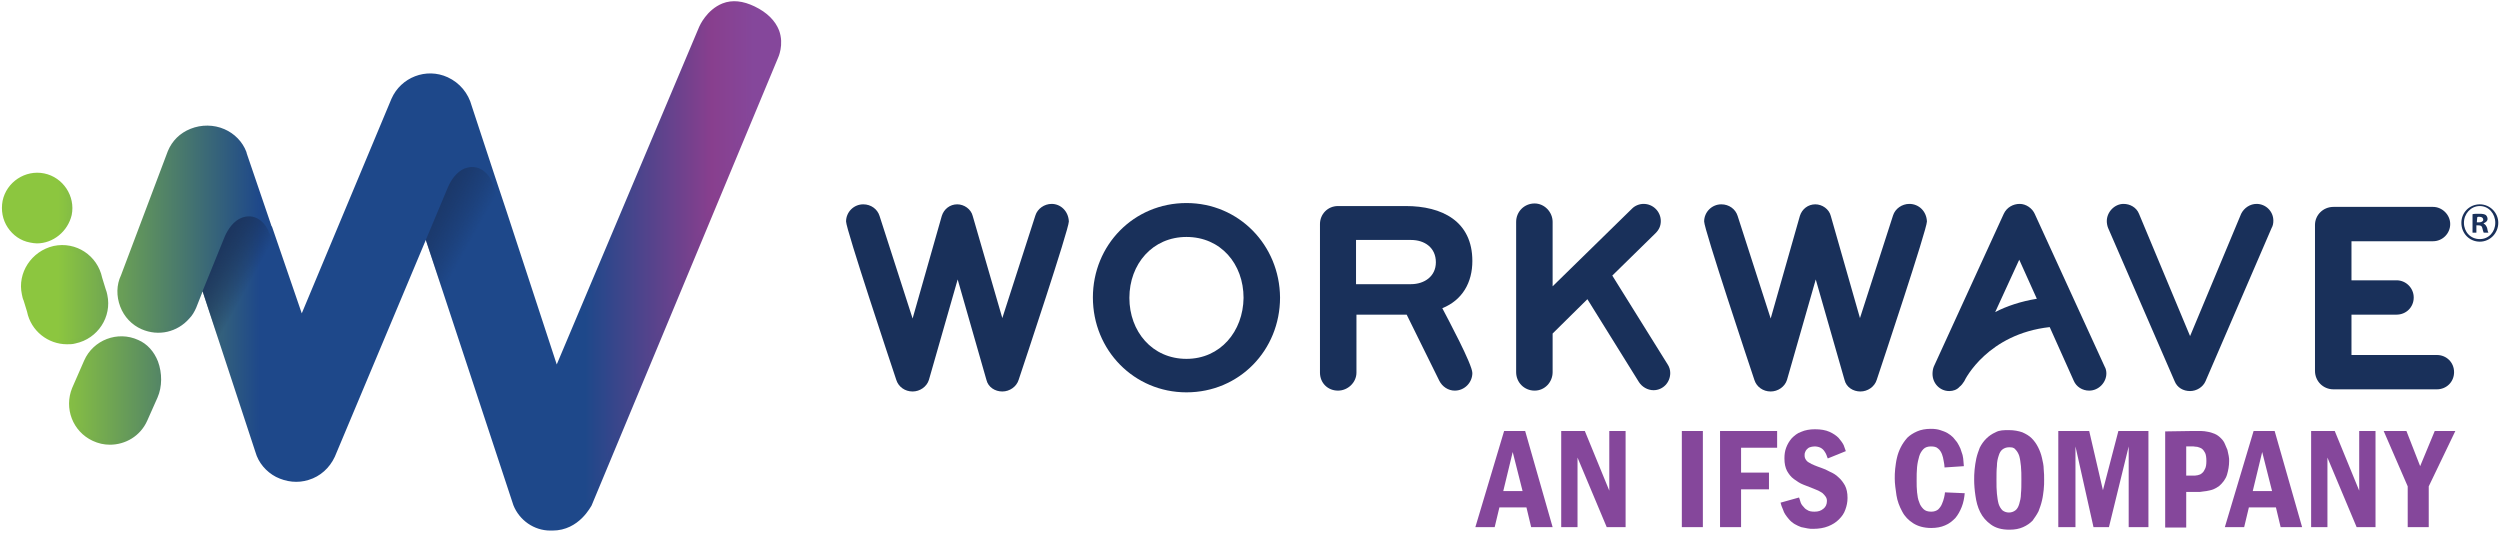 <?xml version="1.0" encoding="UTF-8"?> <!-- Generator: Adobe Illustrator 19.2.1, SVG Export Plug-In . SVG Version: 6.00 Build 0) --> <svg xmlns="http://www.w3.org/2000/svg" xmlns:xlink="http://www.w3.org/1999/xlink" version="1.1" id="Layer_1" x="0px" y="0px" width="582.4px" height="124.1px" viewBox="0 0 582.4 124.1" style="enable-background:new 0 0 582.4 124.1;" xml:space="preserve"> <style type="text/css"> .st0{fill:#19305A;} .st1{fill:#85479B;} .st2{fill:url(#_Compound_Path_4_1_);} .st3{fill:url(#SVGID_1_);} .st4{fill:none;} .st5{fill:url(#_Path_10_1_);} .st6{fill:url(#_Path_9_1_);} </style> <g> <path class="st0" d="M582,51.9c0,2.4-1.9,4.4-4.3,4.4c-2.4,0-4.3-1.9-4.3-4.4c0-2.4,1.9-4.3,4.3-4.3S582,49.6,582,51.9z M574,51.9 c0,2.1,1.5,3.8,3.7,3.8c2.1,0,3.6-1.7,3.6-3.8c0-2.1-1.5-3.9-3.6-3.9C575.6,48,574,49.8,574,51.9z M577,54.2h-1v-4.3 c0.4-0.1,0.9-0.1,1.6-0.1c0.8,0,1.2,0.1,1.5,0.3c0.2,0.2,0.4,0.5,0.4,0.9c0,0.5-0.4,0.8-0.9,1v0.1c0.4,0.2,0.6,0.5,0.8,1 c0.1,0.7,0.2,0.9,0.3,1.1h-1.1c-0.1-0.2-0.2-0.6-0.3-1c-0.1-0.5-0.3-0.7-0.9-0.7h-0.5v1.7H577z M577,51.8h0.5c0.5,0,1-0.2,1-0.6 s-0.3-0.7-0.9-0.7c-0.3,0-0.4,0-0.5,0.1L577,51.8L577,51.8z"></path> </g> <g id="XMLID_1_"> <g id="XMLID_2_"> <g id="XMLID_3_"> <path id="XMLID_17_" class="st0" d="M245,47.5c-1.7,0-3.3,1.1-3.8,2.7l-7.7,23.9l-6.9-23.8c-0.4-1.6-2-2.7-3.6-2.7 c-1.7,0-3.1,1.1-3.6,2.7l-6.8,23.9l-7.7-23.9c-0.5-1.6-2-2.7-3.8-2.7c-2.2,0-4,1.8-4,4c0,1.8,10.4,33,11.7,36.9 c0.5,1.6,2,2.7,3.8,2.7c1.7,0,3.3-1.1,3.8-2.7l6.7-23.4l6.7,23.4c0.4,1.7,2,2.7,3.7,2.7s3.3-1.1,3.8-2.7 c1.3-3.9,11.7-35.1,11.7-36.9C248.9,49.2,247.1,47.5,245,47.5"></path> <path id="XMLID_16_" class="st0" d="M375.6,64.2l10.1-9.9c0.8-0.8,1.2-1.7,1.2-2.8c0-2.2-1.8-4-4-4c-1,0-2,0.4-2.7,1.1 l-18.5,18.1v-15c0-2.3-1.9-4.3-4.2-4.3c-2.4,0-4.3,1.9-4.3,4.3v35c0,2.4,1.9,4.3,4.3,4.3s4.2-2,4.2-4.3v-9c2.7-2.7,5.4-5.3,8.1-8 l12,19.3c0.7,1.1,2,1.9,3.4,1.9c2.2,0,3.9-1.8,3.9-4c0-0.7-0.2-1.4-0.6-2L375.6,64.2z"></path> <path id="XMLID_15_" class="st0" d="M444.8,47.5c-1.7,0-3.3,1.1-3.8,2.7l-7.7,23.9l-6.8-23.8c-0.4-1.6-2-2.7-3.6-2.7 c-1.7,0-3.1,1.1-3.6,2.7l-6.8,23.9l-7.7-23.9c-0.5-1.6-2-2.7-3.8-2.7c-2.2,0-4,1.8-4,4c0,1.8,10.4,33,11.7,36.9 c0.5,1.6,2,2.7,3.8,2.7c1.7,0,3.3-1.1,3.8-2.7l6.7-23.4l6.7,23.4c0.4,1.7,2,2.7,3.7,2.7s3.3-1.1,3.8-2.7 c1.3-3.9,11.7-35.1,11.7-36.9C448.8,49.2,447,47.5,444.8,47.5"></path> <path id="XMLID_14_" class="st0" d="M525.7,47.5c-1.5,0-2.9,0.9-3.6,2.3l-11.9,28.5l-11.9-28.5c-0.6-1.5-2.1-2.3-3.6-2.3 c-2.1,0-3.9,1.9-3.9,4c0,0.5,0.1,1.1,0.3,1.6l15.5,35.7c0.6,1.5,2,2.3,3.6,2.3c1.5,0,3-0.9,3.6-2.3l15.4-35.7 c0.3-0.5,0.4-1.1,0.4-1.7C529.6,49.2,527.8,47.5,525.7,47.5"></path> <path id="XMLID_13_" class="st0" d="M567.7,82.7h-19.9v-9.4h10.5c2.2,0,4-1.7,4-4c0-2.2-1.8-4-4-4h-10.5v-9.1h19c2.2,0,4-1.8,4-4 s-1.9-4-4-4h-23.2c-2.4,0-4.3,1.9-4.3,4.2v34c0,2.4,1.9,4.3,4.3,4.3h24.1c2.2,0,4-1.7,4-4C571.7,84.4,569.9,82.7,567.7,82.7"></path> <path id="XMLID_10_" class="st0" d="M276.4,47.3c-12.3,0-21.8,9.8-21.8,22c0,12.3,9.6,22.1,21.8,22.1c12.3,0,21.8-9.8,21.8-22.1 C298.1,57.1,288.6,47.3,276.4,47.3 M276.4,83.6c-8,0-13.3-6.4-13.3-14.2c0-7.9,5.4-14.2,13.3-14.2c8,0,13.3,6.3,13.3,14.2 C289.6,77.2,284.3,83.6,276.4,83.6"></path> <path id="XMLID_7_" class="st0" d="M343,60.8c0-9.3-7.1-12.8-15.5-12.8h-15.8c-2.4,0-4.2,1.9-4.2,4.2v34.6c0,2.4,1.8,4.2,4.2,4.2 c2.3,0,4.3-1.9,4.3-4.2V73.3h11.7c0.1,0.3,7,14.1,7.6,15.4c0.7,1.4,2.1,2.3,3.6,2.3c2.3,0,4.1-1.9,4.1-4.1c0-2-5.7-12.6-7-15.1 C340.7,69.9,343,65.8,343,60.8 M328.7,66.2h-12.8V55.9h12.8c3.2,0,5.8,1.8,5.8,5.2C334.5,64.4,331.8,66.2,328.7,66.2"></path> <path id="XMLID_4_" class="st0" d="M450.5,85.4c-0.2,0.5-0.3,1.1-0.3,1.7c0,2.2,1.7,4,3.9,4c0.9,0,1.8-0.3,2.4-1 c0.4-0.3,0.8-0.8,1.1-1.3c0.2-0.5,5.5-11,19.9-12.6l5.6,12.5c0.6,1.4,2,2.3,3.6,2.3c2.2,0,4-1.9,4-4c0-0.5-0.1-1.1-0.4-1.6 L474,49.8c-0.6-1.3-2-2.3-3.5-2.3s-3,0.8-3.7,2.3L450.5,85.4z M474.5,69.6c-3.7,0.6-7,1.7-9.7,3.1l5.6-12.2L474.5,69.6z"></path> </g> </g> </g> <g> <path class="st1" d="M355.3,100.4l6.4,22.4h-5l-1.1-4.6h-6.3l-1.1,4.6h-4.5l6.7-22.4C350.4,100.4,355.3,100.4,355.3,100.4z M354.7,114.4l-2.3-9.1l-2.2,9.1H354.7z"></path> <path class="st1" d="M369.2,100.4l5.7,13.9v-13.9h3.8v22.4h-4.4l-6.8-16.2v16.2h-3.8v-22.4C363.7,100.4,369.2,100.4,369.2,100.4z"></path> <path class="st1" d="M396.7,100.4v22.4h-4.9v-22.4C391.8,100.4,396.7,100.4,396.7,100.4z"></path> <path class="st1" d="M414,100.4v3.9h-8.4v5.8h6.5v3.9h-6.5v8.8h-4.9v-22.4C400.7,100.4,414,100.4,414,100.4z"></path> <path class="st1" d="M425.8,106.8c-0.1-0.2-0.2-0.5-0.3-0.8c-0.1-0.3-0.3-0.6-0.5-0.9s-0.5-0.6-0.9-0.8s-0.9-0.3-1.4-0.3 c-0.4,0-0.8,0.1-1.1,0.2c-0.3,0.1-0.5,0.3-0.7,0.5s-0.3,0.4-0.4,0.7c-0.1,0.2-0.1,0.5-0.1,0.7c0,0.4,0.1,0.7,0.3,1 c0.2,0.3,0.4,0.5,0.8,0.7c0.3,0.2,0.7,0.4,1.2,0.6s1,0.4,1.6,0.6s1.3,0.5,2,0.9c0.7,0.3,1.4,0.7,2,1.3c0.6,0.5,1.1,1.2,1.5,1.9 c0.4,0.8,0.6,1.7,0.6,2.9c0,1-0.2,1.9-0.5,2.7c-0.3,0.9-0.8,1.6-1.5,2.3s-1.5,1.2-2.5,1.6s-2.2,0.6-3.5,0.6c-0.4,0-0.9,0-1.3-0.1 c-0.5-0.1-1-0.2-1.5-0.3c-0.5-0.2-1-0.4-1.5-0.7s-1-0.7-1.4-1.2c-0.6-0.7-1.1-1.4-1.3-2.1c-0.3-0.7-0.5-1.2-0.6-1.7l4.3-1.2 c0.1,0.2,0.2,0.6,0.3,0.9c0.1,0.4,0.3,0.8,0.6,1.1c0.3,0.4,0.6,0.7,1,0.9c0.4,0.3,1,0.4,1.7,0.4c0.9,0,1.5-0.2,2.1-0.7 c0.5-0.4,0.8-1,0.8-1.8c0-0.4-0.1-0.7-0.3-1c-0.2-0.3-0.4-0.5-0.7-0.8c-0.3-0.2-0.6-0.4-1-0.6s-0.8-0.3-1.2-0.5 c-0.8-0.3-1.5-0.6-2.3-0.9s-1.5-0.8-2.2-1.3s-1.2-1.2-1.6-1.9c-0.4-0.8-0.6-1.7-0.6-2.9c0-0.9,0.1-1.7,0.4-2.5s0.7-1.5,1.3-2.2 c0.6-0.6,1.3-1.2,2.2-1.5c0.9-0.4,2-0.6,3.2-0.6c1.4,0,2.5,0.2,3.4,0.6s1.6,0.9,2.1,1.4c0.5,0.6,0.9,1.1,1.2,1.7 c0.2,0.6,0.4,1.1,0.5,1.4L425.8,106.8z"></path> <path class="st1" d="M457.7,114.9c-0.1,1.1-0.3,2.2-0.7,3.2c-0.4,1-0.9,1.9-1.5,2.6c-0.7,0.7-1.4,1.3-2.4,1.7 c-0.9,0.4-2,0.6-3.2,0.6c-1.7,0-3.1-0.4-4.2-1.1c-1.1-0.7-2-1.6-2.6-2.8c-0.6-1.1-1.1-2.4-1.3-3.7c-0.2-1.4-0.4-2.7-0.4-3.9 c0-0.7,0-1.4,0.1-2.3c0.1-0.8,0.2-1.7,0.4-2.5c0.2-0.9,0.5-1.7,0.9-2.5s0.9-1.5,1.5-2.2c0.6-0.6,1.4-1.1,2.3-1.5s2-0.6,3.2-0.6 c0.9,0,1.6,0.1,2.2,0.3s1.2,0.4,1.7,0.7s0.9,0.6,1.3,1c0.3,0.4,0.6,0.7,0.9,1.1c0.3,0.5,0.6,1,0.8,1.5c0.2,0.5,0.3,1,0.5,1.5 c0.1,0.5,0.2,1,0.2,1.4s0.1,0.8,0.1,1.2l-4.5,0.3c0-0.4-0.1-1-0.2-1.5c-0.1-0.6-0.2-1.1-0.4-1.6c-0.2-0.5-0.5-1-0.9-1.3 c-0.4-0.4-1-0.5-1.7-0.5s-1.3,0.2-1.7,0.6c-0.4,0.4-0.8,1-1,1.7s-0.4,1.5-0.5,2.5s-0.1,2-0.1,3.2c0,0.9,0,1.8,0.1,2.7 s0.2,1.6,0.5,2.3c0.2,0.7,0.6,1.2,1,1.6s1,0.6,1.8,0.6c0.7,0,1.2-0.2,1.6-0.5c0.4-0.4,0.7-0.8,0.9-1.3c0.2-0.5,0.4-1,0.5-1.5 s0.2-0.9,0.2-1.2L457.7,114.9z"></path> <path class="st1" d="M468,100.2c1.2,0,2.2,0.2,3.1,0.5c0.9,0.4,1.6,0.8,2.2,1.4s1.1,1.3,1.5,2.1s0.7,1.6,0.9,2.5 c0.2,0.9,0.4,1.7,0.4,2.6c0.1,0.9,0.1,1.7,0.1,2.5c0,0.7,0,1.4-0.1,2.3c-0.1,0.8-0.2,1.7-0.4,2.5c-0.2,0.9-0.5,1.7-0.8,2.5 c-0.4,0.8-0.9,1.5-1.4,2.2c-0.6,0.6-1.3,1.1-2.2,1.5c-0.9,0.4-1.9,0.6-3.2,0.6c-1.8,0-3.2-0.4-4.3-1.2c-1.1-0.8-1.9-1.7-2.5-2.9 s-0.9-2.4-1.1-3.8c-0.2-1.3-0.3-2.6-0.3-3.7c0-0.7,0-1.5,0.1-2.4s0.2-1.7,0.4-2.6c0.2-0.9,0.5-1.7,0.8-2.5c0.4-0.8,0.9-1.5,1.5-2.1 s1.3-1.1,2.2-1.5C465.8,100.2,466.8,100.2,468,100.2z M468,104.2c-0.6,0-1.1,0.2-1.5,0.5s-0.7,0.8-0.9,1.5 c-0.2,0.6-0.4,1.4-0.4,2.4c-0.1,0.9-0.1,2-0.1,3.2s0,2.3,0.1,3.2s0.2,1.7,0.4,2.4c0.2,0.6,0.5,1.1,0.9,1.5c0.4,0.3,0.9,0.5,1.5,0.5 s1.1-0.2,1.5-0.5s0.7-0.8,0.9-1.5c0.2-0.7,0.4-1.4,0.4-2.4c0.1-0.9,0.1-2,0.1-3.2s0-2.2-0.1-3.2c-0.1-0.9-0.2-1.7-0.4-2.4 c-0.2-0.6-0.5-1.1-0.9-1.5C469.1,104.2,468.6,104.2,468,104.2z"></path> <path class="st1" d="M486.7,100.4l3.2,13.8l3.6-13.8h7v22.4h-4.6V104l-4.6,18.8h-3.6l-4.2-18.8v18.8h-4v-22.4 C479.5,100.4,486.7,100.4,486.7,100.4z"></path> <path class="st1" d="M510.9,100.4c0.6,0,1.2,0,1.8,0s1.2,0.1,1.7,0.2c0.6,0.1,1.1,0.3,1.6,0.5s1,0.6,1.4,1s0.7,0.8,0.9,1.3 s0.4,0.9,0.6,1.4c0.1,0.5,0.2,0.9,0.3,1.4c0.1,0.4,0.1,0.9,0.1,1.2c0,1.1-0.2,2.2-0.5,3.2s-1,1.9-1.8,2.6c-0.4,0.3-0.9,0.6-1.4,0.8 s-1.1,0.3-1.6,0.4s-1.1,0.1-1.5,0.2c-0.5,0-0.9,0-1.2,0h-2v8.3h-4.9v-22.4L510.9,100.4L510.9,100.4z M509.3,104.1v6.7h1.5 c0.4,0,0.8,0,1.2-0.1c0.4-0.1,0.7-0.2,1-0.5c0.3-0.2,0.5-0.6,0.7-1s0.3-1,0.3-1.8s-0.1-1.5-0.3-1.9s-0.5-0.8-0.8-1s-0.7-0.3-1-0.4 c-0.4,0-0.7-0.1-0.9-0.1h-1.7V104.1z"></path> <path class="st1" d="M529.9,100.4l6.4,22.4h-5l-1.1-4.6h-6.3l-1.1,4.6h-4.5l6.7-22.4C525,100.4,529.9,100.4,529.9,100.4z M529.3,114.4l-2.3-9.1l-2.2,9.1H529.3z"></path> <path class="st1" d="M543.9,100.4l5.7,13.9v-13.9h3.8v22.4H549l-6.8-16.2v16.2h-3.8v-22.4C538.4,100.4,543.9,100.4,543.9,100.4z"></path> <path class="st1" d="M560.6,100.4l3.2,8.2l3.4-8.2h4.8l-6.2,12.9v9.5h-4.9v-9.5l-5.6-12.9C555.3,100.4,560.6,100.4,560.6,100.4z"></path> </g> <g> <g> <g> <linearGradient id="_Compound_Path_4_1_" gradientUnits="userSpaceOnUse" x1="0.86" y1="19687.896" x2="181.438" y2="19687.896" gradientTransform="matrix(1 0 0 1 0 -19626)"> <stop offset="0" style="stop-color:#8CC63F"></stop> <stop offset="7.000000e-02" style="stop-color:#8CC63F"></stop> <stop offset="0.33" style="stop-color:#1E488A"></stop> <stop offset="0.41" style="stop-color:#1E488A"></stop> <stop offset="0.5" style="stop-color:#1E488A"></stop> <stop offset="0.58" style="stop-color:#1E488A"></stop> <stop offset="0.66" style="stop-color:#1E488A"></stop> <stop offset="0.75" style="stop-color:#1E488A"></stop> <stop offset="0.913" style="stop-color:#883F8E"></stop> <stop offset="0.968" style="stop-color:#85479B"></stop> </linearGradient> <path id="_Compound_Path_4_2_" class="st2" d="M36.3,92.3l-2.4,5.5c-2.1,4.5-7.5,6.5-12,4.4c-4.4-2.1-6.4-7.2-4.5-11.7l2.8-6.3 c2-4.5,7.3-6.6,11.9-4.6C36.7,81.6,38.3,87.8,36.3,92.3z M24.1,67.4l-0.8-2.7c-1-4.9-5.8-8-10.7-7s-8,5.8-7,10.7 c0.1,0.5,0.2,0.9,0.4,1.3l0.8,2.7c1,4.9,5.8,8,10.7,7s8-5.8,7-10.7C24.4,68.3,24.2,67.9,24.1,67.4z M16.1,49.9 c0.9-4.2-1.8-8.2-6-9.1s-8.2,1.8-9.1,6s1.8,8.2,6,9.1l0,0C11.2,56.8,15.3,54.2,16.1,49.9L16.1,49.9z M51.9,30.5 c-4.8-2.1-10.5,0-12.5,4.8L28.8,63.3l-0.3,0.9c-2,4.6,0,9.9,4.6,12c3.7,1.6,7.9,0.7,10.5-2.4l0,0c0.6-0.7,1.1-1.5,1.5-2.4 l7.2-17.8c0.6-1.3,1.9-3.7,4.3-4.4c3.1-0.9,5.4,1.5,6.1,3.8L61.6,50l-4.8-14.1l-0.1-0.4C55.9,33.2,54.2,31.5,51.9,30.5 M175.6,1.9c-8.7-4.1-12.3,4.4-12.3,4.4l-33.7,79.9c0,0-14.3-43.8-14.9-45.3l-0.1-0.2l0.3,0.7c-0.7-2.3-3-4.7-6.1-3.8 c-2.4,0.7-3.7,3.1-4.3,4.4l-5.1,12.4v0.1l20.8,63c1.3,3.3,4.6,5.5,8.2,5.6c6.4,0.3,9.1-5.6,9.1-5.6l43.2-104.2 C180.7,13.2,184.2,6,175.6,1.9z M114.3,40l-5-15.3c-0.7-2.8-2.7-5.1-5.3-6.4c-4.8-2.1-10.3,0-12.4,4.8L70.2,74.3l-7.3-21.4 l-0.1-0.2c-0.8-2.2-3-4.5-6-3.6c-2.4,0.7-3.7,3.1-4.3,4.4l-5.4,12.7l12.8,38.8c1.5,5,6.8,7.8,11.8,6.2c2.6-0.8,4.7-2.7,5.8-5.1 l21.7-51.7l5.1-12.4c0.6-1.3,1.9-3.7,4.3-4.4c3.1-0.9,5.4,1.5,6.1,3.8L114.3,40z"></path> <linearGradient id="SVGID_1_" gradientUnits="userSpaceOnUse" x1="0.483" y1="-9805.491" x2="182.017" y2="-9805.491" gradientTransform="matrix(1 0 0 -1 0 -9743.5)"> <stop offset="0" style="stop-color:#8CC63F"></stop> <stop offset="7.000000e-02" style="stop-color:#8CC63F"></stop> <stop offset="0.33" style="stop-color:#1E488A"></stop> <stop offset="0.41" style="stop-color:#1E488A"></stop> <stop offset="0.5" style="stop-color:#1E488A"></stop> <stop offset="0.58" style="stop-color:#1E488A"></stop> <stop offset="0.66" style="stop-color:#1E488A"></stop> <stop offset="0.75" style="stop-color:#1E488A"></stop> <stop offset="0.913" style="stop-color:#883F8E"></stop> <stop offset="0.968" style="stop-color:#85479B"></stop> </linearGradient> <path class="st3" d="M128.7,123.6c-0.2,0-0.3,0-0.5,0c-3.8,0-7.2-2.4-8.6-5.9L99.2,55.9L78,106.4c-1.2,2.6-3.4,4.6-6.1,5.4 c-2.5,0.8-5.2,0.5-7.6-0.7c-2.3-1.2-4.1-3.3-4.8-5.8L47.2,67.9l-1.5,3.8c-0.4,0.9-0.9,1.8-1.6,2.5c-2.8,3.2-7.2,4.2-11.1,2.5 c-2.3-1-4.1-2.9-5-5.3s-0.9-5,0.2-7.3l0.3-0.8l10.6-28.1c1-2.4,2.8-4.2,5.3-5.2s5.4-1,7.9,0.1l0,0c2.3,1,4.2,2.9,5.1,5.3l0.1,0.4 l5.7,16.7c0,0.1,0,0.1,0.1,0.2l0.1,0.2l6.9,20.1l20.9-50c2.2-5,8.1-7.3,13.1-5c2.8,1.3,4.8,3.7,5.6,6.7l5.4,16.4l0,0 c0,0.1,0.1,0.2,0.1,0.3l0,0c1.7,4.9,12,36.6,14.3,43.5l33.2-78.7c0.1-0.2,1.7-3.9,5.4-5.4c2.3-0.9,4.8-0.6,7.5,0.7 c2.9,1.4,4.8,3.3,5.7,5.6c1.2,3.3-0.2,6.3-0.3,6.5l-43.4,104.2C137.7,117.8,135,123.6,128.7,123.6z M99.8,54.6l20.7,62.8 c1.3,3.1,4.3,5.2,7.7,5.2c6,0.3,8.6-5.2,8.6-5.3l43.4-104.3c0.1-0.3,3.2-7-4.9-10.8l0,0c-2.5-1.2-4.8-1.4-6.8-0.6 c-3.3,1.3-4.8,4.8-4.8,4.8l-34.3,81.1l-0.4-1.3c-0.1-0.4-12.9-39.5-14.7-44.7l-0.2-0.6c-0.8-1.7-2.6-3.7-5.3-2.9 c-1.6,0.5-2.9,1.8-4,4.1l0,0L99.8,54.6z M47.7,66.4L60.4,105c0.7,2.3,2.3,4.2,4.4,5.3c2.1,1.1,4.5,1.3,6.8,0.6 c2.5-0.8,4.5-2.5,5.5-4.9l21.7-51.7l5.1-12.3c0,0,0,0,0-0.1c1.1-2.5,2.7-4.1,4.6-4.7c1.8-0.5,3.4-0.1,4.6,0.9l-4.3-13.3 c-0.7-2.7-2.5-4.9-5.1-6.1c-4.5-2-9.8,0-11.8,4.5L70,75.8l-7.7-22.5l0,0l-0.1-0.4c-0.7-1.8-2.6-3.9-5.4-3.1c-1.6,0.5-3,1.9-4,4.1 L47.7,66.4z M48.1,30.2c-1.2,0-2.3,0.2-3.4,0.7c-2.2,0.9-3.9,2.5-4.7,4.6l-11,29c-0.9,2.1-1,4.4-0.2,6.6c0.8,2.1,2.4,3.8,4.5,4.7 c3.5,1.5,7.5,0.6,10-2.2c0.6-0.7,1.1-1.4,1.4-2.2l2-4.9v-0.1L52,53.4c1.1-2.5,2.7-4.1,4.6-4.7c1.8-0.5,3.4,0,4.5,0.9l-4.8-14 c-0.9-2.1-2.5-3.8-4.6-4.7l0,0C50.6,30.3,49.3,30.2,48.1,30.2z M25.6,103.6c-1.4,0-2.7-0.3-4-0.9c-4.7-2.2-6.7-7.6-4.8-12.3 l2.8-6.4c2.1-4.8,7.8-7,12.6-4.8c2.1,0.9,3.7,2.7,4.6,5c1,2.7,1,5.9-0.1,8.4L34.3,98C32.7,101.6,29.2,103.6,25.6,103.6z M28.4,79.3c-3.3,0-6.4,1.9-7.8,5.1l-2.8,6.3c-1.8,4.2,0.1,9.1,4.3,11c4.3,2,9.4,0.1,11.4-4.1l2.4-5.5c1-2.3,1.1-5.2,0.1-7.7 c-0.8-2.1-2.3-3.7-4.1-4.5C30.7,79.6,29.6,79.3,28.4,79.3z M15.6,80.2c-4.4,0-8.4-3.1-9.3-7.6l-0.8-2.6c-0.2-0.4-0.3-0.9-0.4-1.4 C4,63.6,7.3,58.5,12.5,57.3c5.2-1.1,10.2,2.2,11.3,7.4l0.8,2.6c0.2,0.5,0.3,0.9,0.4,1.4c1.1,5.1-2.2,10.2-7.4,11.3 C16.9,80.2,16.3,80.2,15.6,80.2z M14.4,58.2c-0.6,0-1.2,0.1-1.8,0.2C8,59.3,5,63.8,6,68.4c0.1,0.4,0.2,0.9,0.4,1.3l0.8,2.7 c1,4.6,5.5,7.6,10.1,6.6s7.6-5.5,6.6-10.1c-0.1-0.4-0.2-0.9-0.4-1.3l0,0l-0.8-2.7C22,60.9,18.4,58.2,14.4,58.2z M8.6,56.7 c-0.5,0-1.1-0.1-1.6-0.2c-2.2-0.4-4-1.7-5.2-3.5s-1.6-4-1.2-6.2c0.9-4.4,5.3-7.3,9.7-6.4s7.3,5.3,6.4,9.7l0,0 C15.8,53.9,12.4,56.7,8.6,56.7z M8.6,41.2c-3.4,0-6.4,2.4-7.1,5.8c-0.4,1.9,0,3.8,1,5.4c1.1,1.6,2.7,2.7,4.6,3.1 c3.9,0.8,7.7-1.7,8.5-5.6c0.8-3.9-1.7-7.7-5.6-8.5C9.5,41.2,9,41.2,8.6,41.2z"></path> </g> </g> <g id="_Group_6_2_"> <g id="_Group_7_2_"> <g id="_Group_8_2_"> <g id="_Group_9_2_"> <line id="_Path_6_2_" class="st4" x1="36.3" y1="67.1" x2="37" y2="69.3"></line> <line id="_Path_7_2_" class="st4" x1="37.8" y1="67.8" x2="35.5" y2="68.6"></line> </g> </g> </g> </g> <linearGradient id="_Path_10_1_" gradientUnits="userSpaceOnUse" x1="101.156" y1="19697.535" x2="82.433" y2="19687.148" gradientTransform="matrix(1 0 0 1 0 -19626)"> <stop offset="0" style="stop-color:#19305A;stop-opacity:0"></stop> <stop offset="2.000000e-02" style="stop-color:#19305A;stop-opacity:4.000000e-02"></stop> <stop offset="0.19" style="stop-color:#19305A;stop-opacity:0.31"></stop> <stop offset="0.36" style="stop-color:#19305A;stop-opacity:0.53"></stop> <stop offset="0.53" style="stop-color:#19305A;stop-opacity:0.71"></stop> <stop offset="0.69" style="stop-color:#19305A;stop-opacity:0.83"></stop> <stop offset="0.85" style="stop-color:#19305A;stop-opacity:0.9"></stop> <stop offset="1" style="stop-color:#19305A;stop-opacity:0.93"></stop> </linearGradient> <path id="_Path_10_2_" class="st5" d="M129.5,87.6L129.5,87.6L127,80l-12.2-37.1c-0.7-2.3-3-4.7-6.1-3.8c-2.4,0.7-3.7,3.1-4.3,4.4 l-5.2,12.4l20.4,61.8c1.3,3.3,4.5,5.7,8.5,5.8c6.1,0.3,9-4.8,9-4.8l1.6-3.3L129.5,87.6z"></path> <linearGradient id="_Path_9_1_" gradientUnits="userSpaceOnUse" x1="52.612" y1="19701.758" x2="41.235" y2="19695.449" gradientTransform="matrix(1 0 0 1 0 -19626)"> <stop offset="0" style="stop-color:#19305A;stop-opacity:0"></stop> <stop offset="2.000000e-02" style="stop-color:#19305A;stop-opacity:4.000000e-02"></stop> <stop offset="0.19" style="stop-color:#19305A;stop-opacity:0.31"></stop> <stop offset="0.36" style="stop-color:#19305A;stop-opacity:0.53"></stop> <stop offset="0.53" style="stop-color:#19305A;stop-opacity:0.71"></stop> <stop offset="0.69" style="stop-color:#19305A;stop-opacity:0.83"></stop> <stop offset="0.85" style="stop-color:#19305A;stop-opacity:0.9"></stop> <stop offset="1" style="stop-color:#19305A;stop-opacity:0.93"></stop> </linearGradient> <path id="_Path_9_2_" class="st6" d="M70.1,75.8l-7.3-21.4l-0.1-0.2c-0.8-2.2-3-4.5-6-3.6c-2.4,0.7-3.7,3.1-4.3,4.4l-5.2,12.8 L59.7,106c1.6,4.3,6.3,7.4,11.9,6c2.7-0.8,4.6-2.4,5.8-4.3l2-4.6L70.1,75.8z"></path> </g> </svg> 